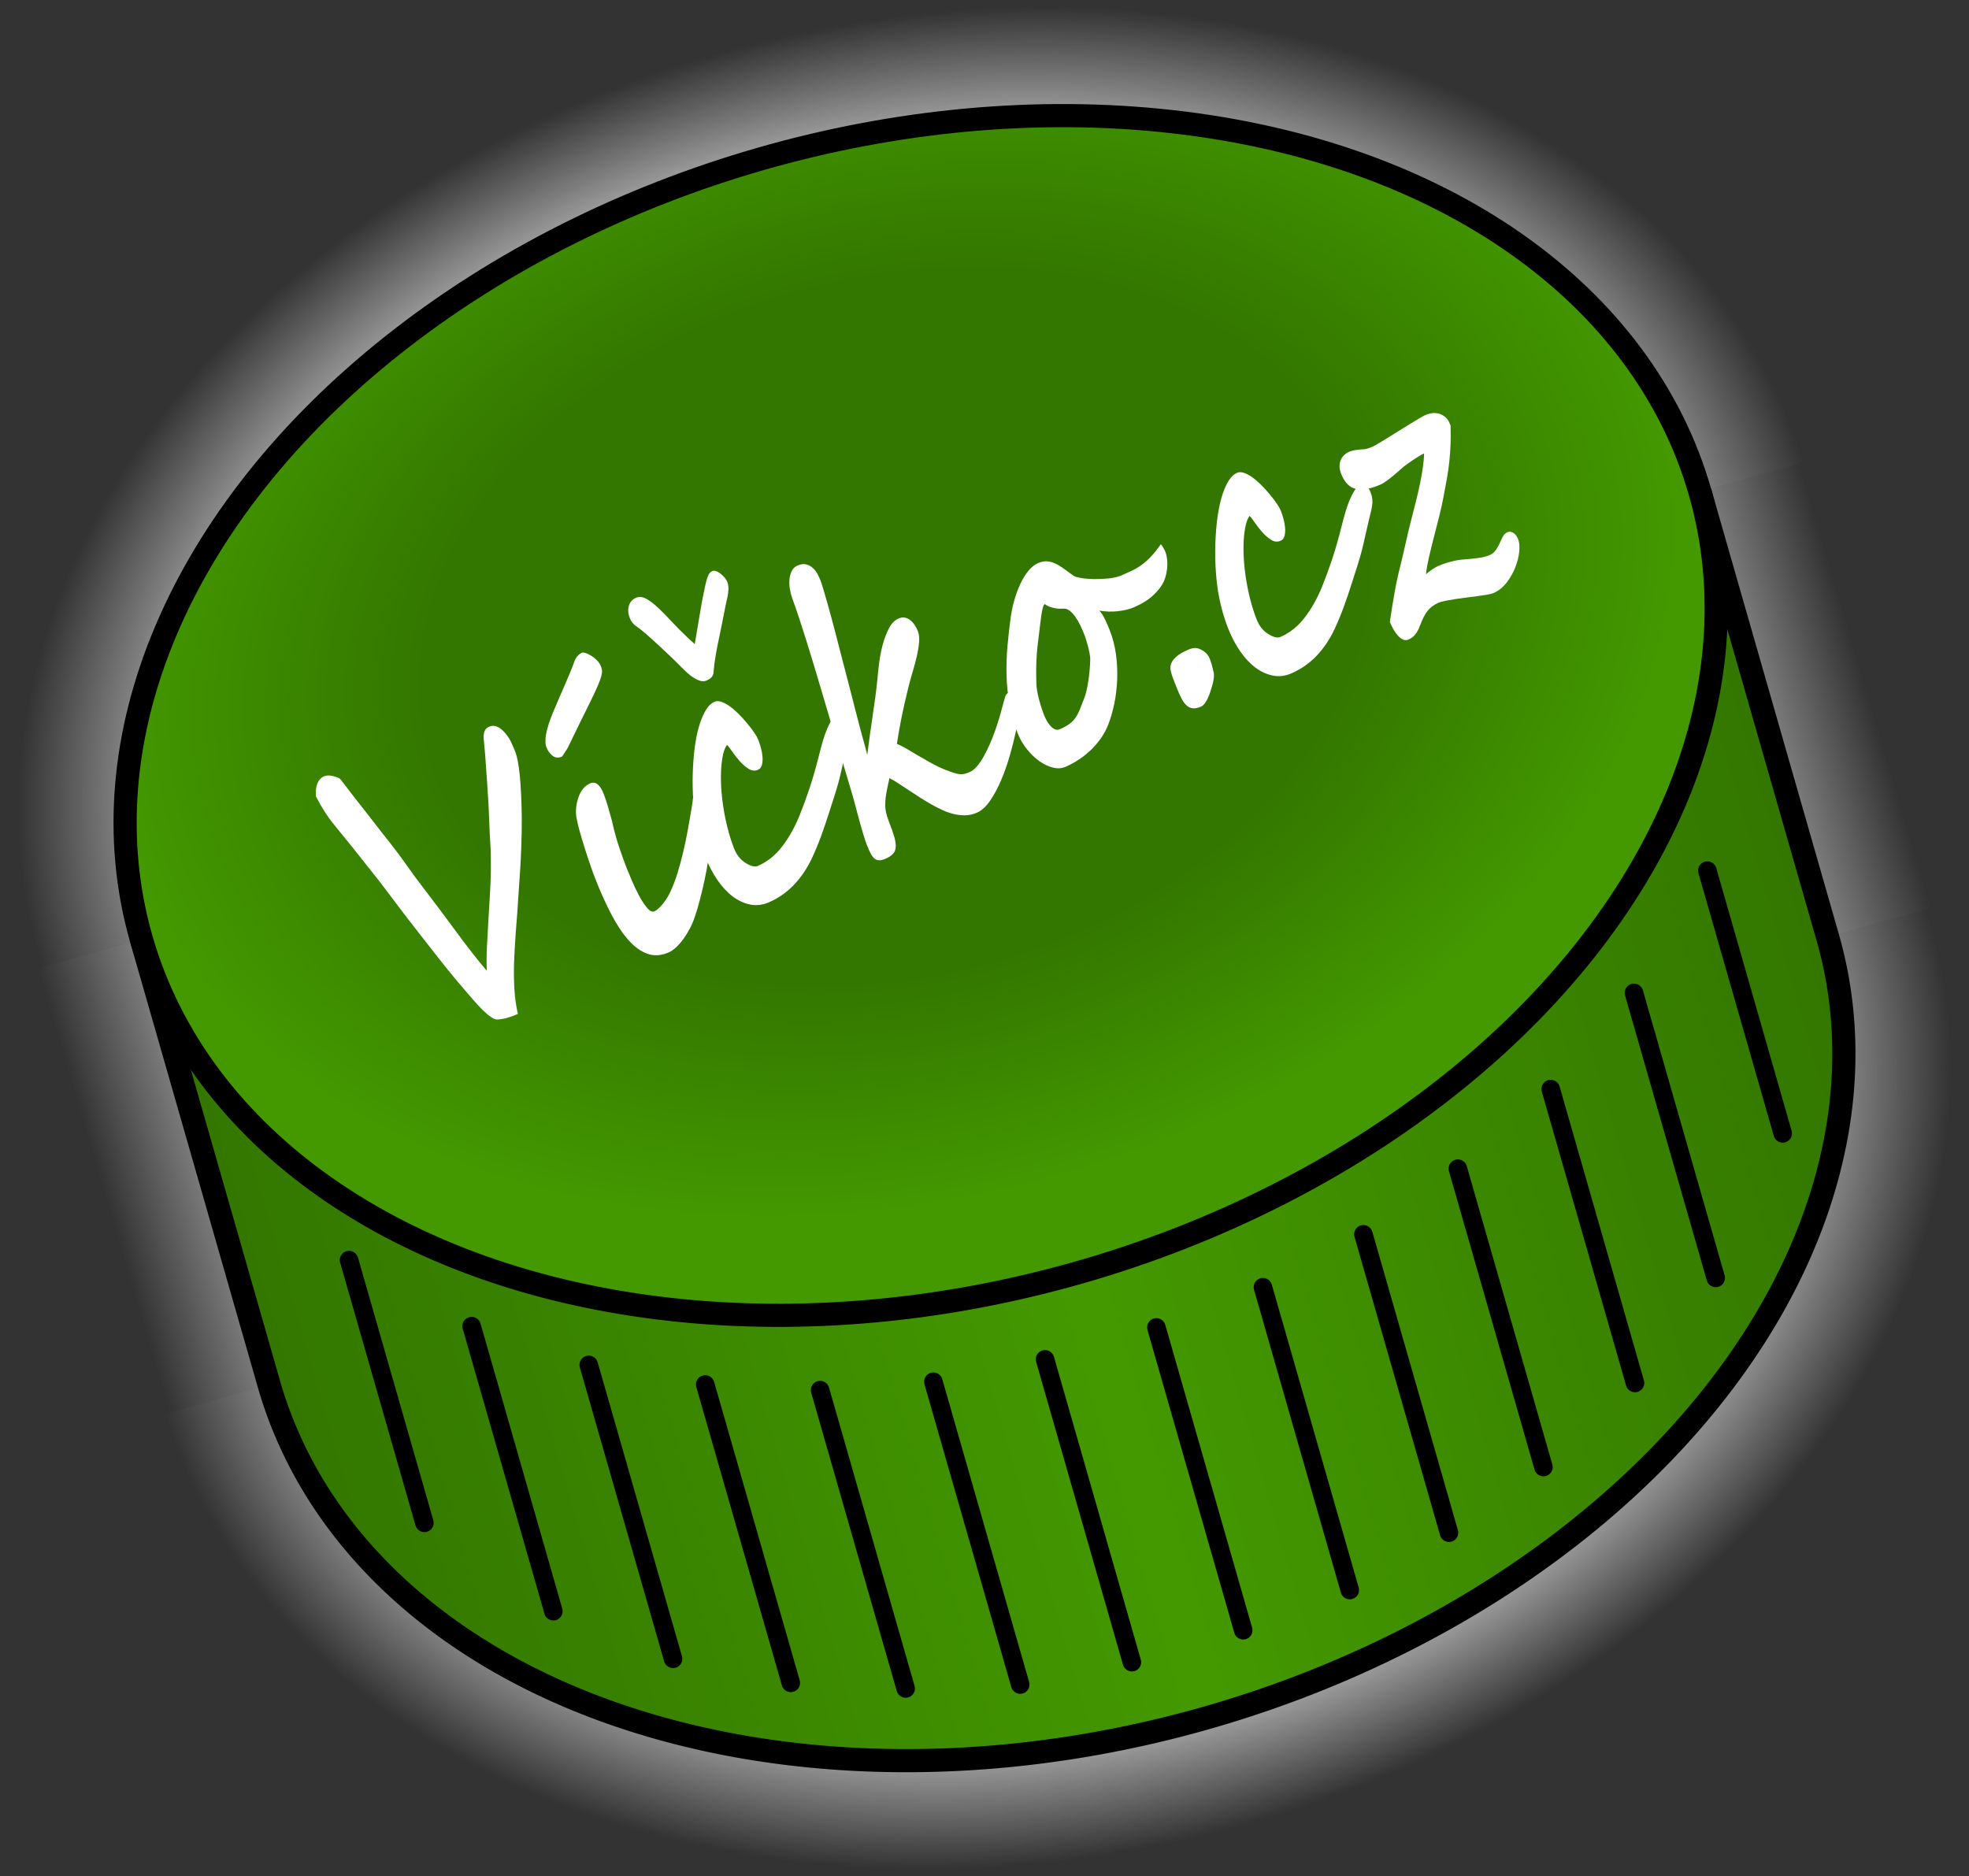 <?xml version="1.0" encoding="utf-8"?>
<svg width="85" height="81" xmlns="http://www.w3.org/2000/svg" version="1.1">
	<rect width="100%" height="100%" fill="#333333" stroke="none"/>
	<defs>
		<linearGradient id="strana" x1="0" y1="0" x2="1" y2="0">
      <stop stop-color="#370" offset="0" />
      <stop stop-color="#490" offset="0.5" />
      <stop stop-color="#370" offset="1" />
    </linearGradient>
		<radialGradient id="vrsek" cx="0.5" cy="0.42" rx="1" ry="1">
      <stop stop-color="#370" offset="0.6" />
      <stop stop-color="#490" offset="1.1" />
    </radialGradient>
		<linearGradient id="pozadiProstredek" x1="0" y1="0" x2="1" y2="0">
      <stop stop-color="white" stop-opacity="0" offset="0" />
      <stop stop-color="white" stop-opacity="1" offset="0.15" />
      <stop stop-color="white" stop-opacity="1" offset="0.85" />
      <stop stop-color="white" stop-opacity="0" offset="1" />
    </linearGradient>
		<radialGradient id="pozadiVrsek" cx="0.5" cy="1" rx="0.5" ry="0.5">
      <stop stop-color="white" stop-opacity="1" offset="0.7" />
      <stop stop-color="white" stop-opacity="0" offset="1" />
    </radialGradient>
		<radialGradient id="pozadiSpodek" cx="0.5" cy="0" rx="0.5" ry="0.5">
      <stop stop-color="white" stop-opacity="1" offset="0.7" />
      <stop stop-color="white" stop-opacity="0" offset="1" />
    </radialGradient>
	</defs>
	<g transform="translate(-4.5, -4.5)">
		<g transform="rotate(-16, 47, 45)">
			<rect fill="url(#pozadiProstredek)" width="80" height="20" x="7" y="35" />
			<rect fill="url(#pozadiVrsek)" width="80" height="60" x="7" y="-25" />
			<rect fill="url(#pozadiSpodek)" width="80" height="60" x="7" y="55" />
			<path d="m 12,35 0,20 a 35,25 0 0 0 70,0 l 0,-20" stroke="black" fill="url(#strana)" />
			<ellipse rx="35" ry="25" cx="47" cy="35" stroke="black" fill="url(#vrsek)" />
			<g stroke="black" stroke-width="0.8" stroke-linecap="round">
				<line x1="16.8" y1="50.8" x2="16.8" y2="62.6" />
				<line x1="21.1" y1="55" x2="21.1" y2="67.8" />
				<line x1="25.5" y1="58" x2="25.5" y2="71.2" />
				<line x1="30.1" y1="60.2" x2="30.1" y2="73.6" />
				<line x1="34.8" y1="61.8" x2="34.8" y2="75.2" />
				<line x1="39.6" y1="62.8" x2="39.6" y2="76.4" />
				<line x1="44.5" y1="63.2" x2="44.5" y2="76.8" />
				<line x1="49.5" y1="63.2" x2="49.5" y2="76.8" />
				<line x1="54.4" y1="62.8" x2="54.4" y2="76.4" />
				<line x1="59.2" y1="61.8" x2="59.2" y2="75.2" />
				<line x1="63.9" y1="60.2" x2="63.9" y2="73.6" />
				<line x1="68.7" y1="58" x2="68.7" y2="71.2" />
				<line x1="73.3" y1="55" x2="73.3" y2="67.8" />
				<line x1="77.8" y1="50.8" x2="77.8" y2="62.6" />
			</g>
		</g>
		<g transform="matrix(0.769,-0.337,0.438,1.109,0,0)" fill="white">
	    <path d="m 13.467,37.412 c -10e-6,0.383 -0.313,1.148 -0.939,2.293 -0.168,0.299 -0.353,0.608 -0.554,0.925 -0.187,0.299 -0.366,0.573 -0.536,0.82 -0.171,0.248 -0.349,0.507 -0.536,0.778 -0.131,0.196 -0.264,0.391 -0.4,0.585 -0.136,0.194 -0.278,0.396 -0.428,0.606 -0.136,0.196 -0.262,0.382 -0.379,0.557 -0.117,0.175 -0.217,0.331 -0.301,0.466 -0.164,0.266 -0.314,0.543 -0.452,0.831 -0.138,0.287 -0.24,0.581 -0.305,0.88 -0.22,0 -0.421,-0.009 -0.603,-0.028 -0.182,-0.019 -0.348,-0.049 -0.498,-0.091 C 7.433,46.008 7.318,45.912 7.192,45.748 7.066,45.585 6.933,45.365 6.792,45.089 6.732,44.963 6.664,44.824 6.589,44.672 6.514,44.52 6.437,44.36 6.358,44.192 6.278,44.024 6.2,43.852 6.123,43.677 6.046,43.501 5.972,43.329 5.902,43.161 5.748,42.792 5.59,42.415 5.429,42.029 5.268,41.643 5.112,41.259 4.963,40.876 4.654,40.076 4.495,39.672 4.486,39.663 4.275,39.158 4.081,38.702 3.904,38.295 3.726,37.889 3.565,37.524 3.42,37.202 3.256,36.842 3.144,36.44 3.084,35.996 3.252,35.631 3.509,35.449 3.855,35.449 c 0.201,1.1e-5 0.432,0.096 0.694,0.287 0.009,0.009 0.032,0.054 0.067,0.133 0.035,0.079 0.078,0.187 0.13,0.323 0.047,0.122 0.104,0.264 0.172,0.428 0.068,0.164 0.148,0.355 0.242,0.575 0.098,0.243 0.204,0.501 0.319,0.775 0.115,0.273 0.23,0.55 0.347,0.831 0.103,0.248 0.203,0.516 0.301,0.806 0.098,0.29 0.203,0.575 0.316,0.855 0.299,0.748 0.567,1.442 0.803,2.082 0.236,0.64 0.476,1.215 0.719,1.725 0.126,-0.252 0.28,-0.519 0.463,-0.799 0.182,-0.28 0.37,-0.563 0.564,-0.848 0.194,-0.285 0.384,-0.568 0.571,-0.848 0.187,-0.28 0.353,-0.542 0.498,-0.785 0.196,-0.332 0.354,-0.626 0.473,-0.883 0.119,-0.257 0.237,-0.498 0.354,-0.722 0.187,-0.36 0.414,-0.834 0.68,-1.423 0.136,-0.294 0.256,-0.56 0.361,-0.796 0.105,-0.236 0.193,-0.443 0.263,-0.62 0.047,-0.112 0.11,-0.197 0.189,-0.256 0.079,-0.058 0.182,-0.088 0.308,-0.088 0.299,1e-5 0.521,0.161 0.666,0.484 0.056,0.122 0.089,0.248 0.098,0.379 0.009,0.131 0.014,0.248 0.014,0.351 z" />
	    <path d="m 22.42,40.574 c 0.023,0.061 0.037,0.111 0.042,0.151 0.005,0.04 0.007,0.078 0.007,0.116 -9e-6,0.103 -0.043,0.257 -0.13,0.463 -0.086,0.206 -0.206,0.439 -0.358,0.701 -0.152,0.262 -0.332,0.54 -0.54,0.834 -0.208,0.294 -0.436,0.582 -0.684,0.862 -0.117,0.136 -0.245,0.28 -0.386,0.435 -0.14,0.154 -0.289,0.31 -0.445,0.466 -0.157,0.157 -0.317,0.311 -0.48,0.463 -0.164,0.152 -0.327,0.293 -0.491,0.424 -0.14,0.117 -0.294,0.224 -0.463,0.323 -0.168,0.098 -0.338,0.183 -0.508,0.256 -0.171,0.072 -0.34,0.13 -0.508,0.172 -0.168,0.042 -0.323,0.063 -0.463,0.063 -0.411,0 -0.754,-0.085 -1.027,-0.256 -0.273,-0.171 -0.491,-0.41 -0.652,-0.719 -0.161,-0.308 -0.275,-0.675 -0.34,-1.101 -0.065,-0.425 -0.098,-0.89 -0.098,-1.395 -2e-6,-0.056 0.001,-0.131 0.004,-0.224 0.002,-0.093 0.007,-0.195 0.014,-0.305 0.007,-0.11 0.015,-0.227 0.025,-0.351 0.009,-0.124 0.021,-0.247 0.035,-0.368 0.023,-0.234 0.049,-0.441 0.077,-0.62 0.028,-0.18 0.061,-0.335 0.098,-0.466 0.07,-0.238 0.234,-0.458 0.491,-0.659 0.238,-0.192 0.509,-0.287 0.813,-0.287 0.299,7e-6 0.449,0.182 0.449,0.547 -3e-6,0.154 -0.013,0.319 -0.039,0.494 -0.026,0.175 -0.05,0.349 -0.074,0.522 -0.079,0.332 -0.131,0.656 -0.154,0.971 -0.023,0.316 -0.035,0.576 -0.035,0.782 -3e-6,0.126 0.004,0.293 0.011,0.501 0.007,0.208 0.027,0.414 0.06,0.617 0.033,0.203 0.084,0.379 0.154,0.526 0.07,0.147 0.168,0.221 0.294,0.221 0.065,2e-6 0.143,-0.011 0.231,-0.032 0.089,-0.021 0.185,-0.05 0.287,-0.088 0.103,-0.037 0.206,-0.081 0.308,-0.13 0.103,-0.049 0.201,-0.104 0.294,-0.165 0.243,-0.154 0.481,-0.332 0.715,-0.533 0.234,-0.201 0.459,-0.409 0.677,-0.624 0.217,-0.215 0.424,-0.431 0.62,-0.649 0.196,-0.217 0.374,-0.417 0.533,-0.599 0.136,-0.15 0.264,-0.306 0.386,-0.47 0.122,-0.164 0.243,-0.32 0.365,-0.47 0.042,-0.056 0.083,-0.107 0.123,-0.154 0.04,-0.047 0.076,-0.091 0.109,-0.133 0.037,-0.065 0.091,-0.13 0.161,-0.193 0.07,-0.063 0.161,-0.095 0.273,-0.095 0.042,5e-6 0.084,0.016 0.126,0.049 0.042,0.033 0.072,0.075 0.091,0.126 z m -3.239,-4.74 c -5e-6,0.051 -0.009,0.101 -0.028,0.147 -0.019,0.047 -0.064,0.104 -0.137,0.172 -0.072,0.068 -0.181,0.152 -0.326,0.252 -0.145,0.101 -0.346,0.23 -0.603,0.389 -0.047,0.028 -0.123,0.075 -0.228,0.14 -0.105,0.065 -0.226,0.139 -0.361,0.221 -0.136,0.082 -0.279,0.169 -0.431,0.263 -0.152,0.093 -0.293,0.181 -0.424,0.263 -0.131,0.082 -0.247,0.153 -0.347,0.214 -0.1,0.061 -0.169,0.103 -0.207,0.126 0.009,8e-6 -0.009,0.012 -0.056,0.035 -0.047,0.023 -0.099,0.049 -0.158,0.077 -0.058,0.028 -0.115,0.055 -0.168,0.081 -0.054,0.026 -0.088,0.039 -0.102,0.039 -0.192,8e-6 -0.333,-0.053 -0.424,-0.158 -0.091,-0.105 -0.137,-0.23 -0.137,-0.375 -10e-7,-0.252 0.323,-0.605 0.968,-1.059 0.187,-0.131 0.374,-0.259 0.561,-0.386 0.187,-0.126 0.367,-0.248 0.54,-0.365 0.173,-0.117 0.334,-0.228 0.484,-0.333 0.15,-0.105 0.278,-0.2 0.386,-0.284 0.075,-0.061 0.16,-0.109 0.256,-0.144 0.096,-0.035 0.195,-0.053 0.298,-0.053 0.037,1.1e-5 0.091,0.021 0.161,0.063 0.07,0.042 0.141,0.098 0.214,0.168 0.072,0.07 0.136,0.148 0.189,0.235 0.054,0.086 0.081,0.176 0.081,0.27 z" />
	    <path d="m 29.964,41.24 c -10e-6,0.093 -0.013,0.174 -0.039,0.242 -0.026,0.068 -0.065,0.136 -0.119,0.203 -0.054,0.068 -0.123,0.141 -0.207,0.221 -0.084,0.079 -0.187,0.18 -0.308,0.301 l -0.617,0.617 c -0.131,0.131 -0.245,0.241 -0.344,0.33 -0.098,0.089 -0.193,0.172 -0.284,0.249 -0.091,0.077 -0.186,0.157 -0.284,0.238 -0.098,0.082 -0.217,0.181 -0.358,0.298 -0.304,0.257 -0.603,0.498 -0.897,0.722 -0.294,0.224 -0.582,0.425 -0.862,0.603 -0.421,0.266 -0.872,0.472 -1.353,0.617 -0.481,0.145 -0.991,0.217 -1.528,0.217 -0.351,0 -0.661,-0.064 -0.932,-0.193 -0.271,-0.129 -0.5,-0.301 -0.687,-0.519 -0.187,-0.217 -0.328,-0.472 -0.424,-0.764 -0.096,-0.292 -0.144,-0.599 -0.144,-0.922 -1e-6,-0.612 0.129,-1.228 0.386,-1.847 0.257,-0.619 0.61,-1.228 1.059,-1.826 0.112,-0.15 0.244,-0.306 0.396,-0.47 0.152,-0.164 0.312,-0.312 0.48,-0.445 0.168,-0.133 0.341,-0.243 0.519,-0.33 0.178,-0.086 0.351,-0.13 0.519,-0.13 0.112,8e-6 0.221,0.032 0.326,0.095 0.105,0.063 0.208,0.148 0.308,0.256 0.1,0.108 0.195,0.233 0.284,0.375 0.089,0.143 0.171,0.296 0.245,0.459 0.15,0.327 0.224,0.566 0.224,0.715 -5e-6,0.079 -0.008,0.176 -0.025,0.291 -0.016,0.115 -0.047,0.223 -0.091,0.326 -0.044,0.103 -0.104,0.19 -0.179,0.263 -0.075,0.072 -0.171,0.109 -0.287,0.109 -0.173,5e-6 -0.316,-0.055 -0.428,-0.165 -0.112,-0.11 -0.206,-0.237 -0.28,-0.382 -0.075,-0.145 -0.134,-0.287 -0.179,-0.428 -0.044,-0.14 -0.085,-0.241 -0.123,-0.301 -0.112,0.042 -0.23,0.124 -0.354,0.245 -0.124,0.122 -0.247,0.271 -0.368,0.449 -0.122,0.178 -0.236,0.377 -0.344,0.599 -0.108,0.222 -0.202,0.458 -0.284,0.708 -0.082,0.25 -0.147,0.506 -0.196,0.768 -0.049,0.262 -0.074,0.521 -0.074,0.778 -3e-6,0.238 0.086,0.446 0.259,0.624 0.196,0.196 0.379,0.294 0.547,0.294 0.533,2e-6 1.046,-0.098 1.539,-0.294 0.493,-0.196 0.969,-0.458 1.427,-0.785 0.308,-0.22 0.631,-0.466 0.968,-0.74 0.337,-0.273 0.706,-0.602 1.108,-0.985 0.145,-0.14 0.291,-0.275 0.438,-0.403 0.147,-0.129 0.292,-0.242 0.435,-0.34 0.143,-0.098 0.278,-0.178 0.407,-0.238 0.129,-0.061 0.249,-0.091 0.361,-0.091 0.243,5e-6 0.365,0.129 0.365,0.386 z m -3.141,-6.373 c -7e-6,0.089 -0.032,0.18 -0.095,0.273 -0.063,0.093 -0.127,0.173 -0.193,0.238 -0.023,0.019 -0.063,0.057 -0.119,0.116 -0.056,0.058 -0.12,0.126 -0.193,0.203 -0.072,0.077 -0.148,0.159 -0.228,0.245 -0.079,0.086 -0.155,0.168 -0.228,0.245 -0.072,0.077 -0.137,0.144 -0.193,0.2 -0.056,0.056 -0.093,0.096 -0.112,0.119 -0.206,0.21 -0.394,0.411 -0.564,0.603 -0.171,0.192 -0.31,0.365 -0.417,0.519 -0.037,0.065 -0.095,0.116 -0.172,0.151 -0.077,0.035 -0.19,0.053 -0.34,0.053 -0.112,8e-6 -0.215,-0.027 -0.308,-0.081 -0.093,-0.054 -0.181,-0.122 -0.263,-0.203 -0.082,-0.082 -0.155,-0.172 -0.221,-0.27 -0.065,-0.098 -0.124,-0.189 -0.175,-0.273 -0.061,-0.107 -0.151,-0.255 -0.27,-0.442 -0.119,-0.187 -0.245,-0.38 -0.379,-0.578 -0.133,-0.199 -0.263,-0.386 -0.389,-0.561 -0.126,-0.175 -0.229,-0.303 -0.308,-0.382 -0.122,-0.126 -0.182,-0.257 -0.182,-0.393 -1e-6,-0.173 0.062,-0.314 0.186,-0.424 0.124,-0.11 0.289,-0.165 0.494,-0.165 0.178,1.2e-5 0.337,0.062 0.477,0.186 0.14,0.124 0.273,0.283 0.4,0.477 0.126,0.194 0.255,0.411 0.386,0.652 0.131,0.241 0.273,0.478 0.428,0.712 0.042,0.061 0.07,0.103 0.084,0.126 0.014,0.023 0.027,0.043 0.039,0.06 0.012,0.016 0.025,0.035 0.039,0.056 0.014,0.021 0.042,0.062 0.084,0.123 0.047,-0.051 0.124,-0.139 0.231,-0.263 0.107,-0.124 0.224,-0.257 0.351,-0.4 0.126,-0.143 0.252,-0.286 0.379,-0.431 0.126,-0.145 0.234,-0.264 0.323,-0.358 0.145,-0.154 0.264,-0.278 0.358,-0.372 0.093,-0.093 0.174,-0.166 0.242,-0.217 0.068,-0.051 0.126,-0.085 0.175,-0.102 0.049,-0.016 0.102,-0.025 0.158,-0.025 0.065,1.2e-5 0.129,0.02 0.189,0.06 0.061,0.04 0.116,0.09 0.165,0.151 0.049,0.061 0.089,0.125 0.119,0.193 0.03,0.068 0.046,0.127 0.046,0.179 z" />
	    <path d="m 38.553,43.056 c -1.1e-5,0.051 -0.065,0.164 -0.196,0.337 -0.131,0.173 -0.306,0.374 -0.526,0.603 -0.22,0.229 -0.471,0.47 -0.754,0.722 -0.283,0.252 -0.578,0.485 -0.887,0.698 -0.308,0.213 -0.616,0.388 -0.922,0.526 -0.306,0.138 -0.592,0.207 -0.859,0.207 -0.21,0 -0.407,-0.026 -0.589,-0.077 -0.182,-0.051 -0.356,-0.119 -0.522,-0.203 -0.166,-0.084 -0.325,-0.183 -0.477,-0.298 -0.152,-0.115 -0.298,-0.235 -0.438,-0.361 -0.14,-0.126 -0.28,-0.259 -0.421,-0.4 -0.14,-0.14 -0.275,-0.277 -0.403,-0.41 -0.129,-0.133 -0.25,-0.258 -0.365,-0.375 -0.115,-0.117 -0.221,-0.215 -0.319,-0.294 -0.173,0.173 -0.314,0.32 -0.424,0.442 -0.11,0.122 -0.196,0.235 -0.259,0.34 -0.063,0.105 -0.106,0.21 -0.13,0.316 -0.023,0.105 -0.035,0.233 -0.035,0.382 -3e-6,0.22 -0.011,0.402 -0.032,0.547 -0.021,0.145 -0.062,0.262 -0.123,0.351 -0.061,0.089 -0.147,0.151 -0.259,0.186 -0.112,0.035 -0.259,0.053 -0.442,0.053 -0.14,0 -0.252,-0.013 -0.337,-0.039 -0.084,-0.026 -0.148,-0.067 -0.193,-0.123 -0.044,-0.056 -0.074,-0.129 -0.088,-0.217 -0.014,-0.089 -0.021,-0.194 -0.021,-0.316 -10e-7,-0.122 0.008,-0.256 0.025,-0.403 0.016,-0.147 0.036,-0.298 0.06,-0.452 0.023,-0.154 0.048,-0.305 0.074,-0.452 0.026,-0.147 0.048,-0.282 0.067,-0.403 0.005,-0.023 0.015,-0.099 0.032,-0.228 0.016,-0.129 0.036,-0.291 0.06,-0.487 0.023,-0.196 0.051,-0.417 0.084,-0.663 0.033,-0.245 0.064,-0.494 0.095,-0.747 0.03,-0.252 0.061,-0.499 0.091,-0.74 0.03,-0.241 0.057,-0.457 0.081,-0.649 0.023,-0.192 0.043,-0.348 0.06,-0.47 0.016,-0.122 0.025,-0.189 0.025,-0.203 0.037,-0.285 0.074,-0.576 0.109,-0.873 0.035,-0.297 0.068,-0.591 0.098,-0.883 0.03,-0.292 0.057,-0.578 0.081,-0.859 0.023,-0.28 0.04,-0.547 0.049,-0.799 0.005,-0.107 0.026,-0.221 0.063,-0.34 0.037,-0.119 0.092,-0.228 0.165,-0.326 0.072,-0.098 0.161,-0.179 0.266,-0.242 0.105,-0.063 0.228,-0.095 0.368,-0.095 0.192,1.1e-5 0.342,0.03 0.452,0.091 0.11,0.061 0.193,0.134 0.249,0.221 0.056,0.086 0.091,0.175 0.105,0.266 0.014,0.091 0.021,0.167 0.021,0.228 -4e-6,0.079 -0.009,0.194 -0.028,0.344 -0.019,0.15 -0.041,0.318 -0.067,0.505 -0.026,0.187 -0.055,0.38 -0.088,0.578 -0.033,0.199 -0.064,0.386 -0.095,0.561 -0.03,0.175 -0.057,0.328 -0.081,0.459 -0.023,0.131 -0.04,0.222 -0.049,0.273 -0.093,0.542 -0.169,0.978 -0.228,1.308 -0.058,0.33 -0.104,0.583 -0.137,0.761 -0.047,0.252 -0.084,0.463 -0.112,0.631 -0.028,0.168 -0.051,0.314 -0.07,0.438 -0.019,0.124 -0.035,0.234 -0.049,0.33 -0.014,0.096 -0.033,0.197 -0.056,0.305 0.15,-0.192 0.31,-0.39 0.48,-0.596 0.171,-0.206 0.34,-0.41 0.508,-0.613 0.168,-0.203 0.33,-0.398 0.484,-0.585 0.154,-0.187 0.287,-0.358 0.4,-0.512 0.107,-0.15 0.241,-0.326 0.4,-0.529 0.159,-0.203 0.335,-0.396 0.529,-0.578 0.194,-0.182 0.4,-0.338 0.617,-0.466 0.217,-0.129 0.436,-0.193 0.656,-0.193 0.136,8e-6 0.248,0.023 0.337,0.07 0.089,0.047 0.159,0.105 0.21,0.175 0.051,0.07 0.088,0.146 0.109,0.228 0.021,0.082 0.032,0.158 0.032,0.228 -8e-6,0.117 -0.053,0.248 -0.158,0.393 -0.105,0.145 -0.235,0.293 -0.389,0.445 -0.154,0.152 -0.318,0.303 -0.491,0.452 -0.173,0.15 -0.327,0.29 -0.463,0.421 -0.351,0.337 -0.656,0.643 -0.915,0.918 -0.259,0.276 -0.499,0.545 -0.719,0.806 0.122,0.084 0.252,0.192 0.393,0.323 0.14,0.131 0.286,0.266 0.438,0.407 0.152,0.14 0.307,0.28 0.466,0.421 0.159,0.14 0.315,0.264 0.47,0.372 0.164,0.112 0.298,0.2 0.403,0.263 0.105,0.063 0.2,0.11 0.284,0.14 0.084,0.03 0.166,0.049 0.245,0.056 0.079,0.007 0.171,0.011 0.273,0.011 0.131,2e-6 0.277,-0.028 0.438,-0.084 0.161,-0.056 0.327,-0.131 0.498,-0.224 0.171,-0.093 0.344,-0.199 0.519,-0.316 0.175,-0.117 0.344,-0.238 0.505,-0.365 0.161,-0.126 0.312,-0.25 0.452,-0.372 0.14,-0.122 0.262,-0.231 0.365,-0.33 0.122,-0.112 0.222,-0.203 0.301,-0.273 0.079,-0.07 0.166,-0.105 0.259,-0.105 0.07,4e-6 0.129,0.021 0.175,0.063 0.047,0.042 0.084,0.089 0.112,0.14 0.028,0.051 0.048,0.1 0.06,0.147 0.012,0.047 0.018,0.075 0.018,0.084 z" />
	    <path d="m 42.914,41.808 c -6e-6,-0.117 -0.006,-0.238 -0.018,-0.365 -0.012,-0.126 -0.036,-0.244 -0.074,-0.354 -0.037,-0.11 -0.089,-0.206 -0.154,-0.287 -0.065,-0.082 -0.152,-0.137 -0.259,-0.165 -0.164,-0.042 -0.297,-0.088 -0.4,-0.137 -0.103,-0.049 -0.185,-0.095 -0.245,-0.137 -0.061,-0.042 -0.103,-0.077 -0.126,-0.105 -0.023,-0.028 -0.04,-0.042 -0.049,-0.042 -0.037,6e-6 -0.09,0.032 -0.158,0.095 -0.068,0.063 -0.143,0.144 -0.224,0.242 -0.082,0.098 -0.166,0.203 -0.252,0.316 -0.086,0.112 -0.169,0.217 -0.249,0.316 -0.098,0.122 -0.19,0.24 -0.277,0.354 -0.086,0.115 -0.171,0.234 -0.252,0.358 -0.082,0.124 -0.162,0.254 -0.242,0.389 -0.079,0.136 -0.161,0.285 -0.245,0.449 -0.075,0.15 -0.131,0.333 -0.168,0.55 -0.037,0.217 -0.056,0.422 -0.056,0.613 -2e-6,0.079 0.009,0.16 0.028,0.242 0.019,0.082 0.047,0.155 0.084,0.221 0.037,0.065 0.086,0.119 0.147,0.161 0.061,0.042 0.136,0.063 0.224,0.063 0.215,10e-7 0.395,-0.011 0.54,-0.032 0.145,-0.021 0.28,-0.058 0.407,-0.112 0.126,-0.054 0.254,-0.126 0.382,-0.217 0.129,-0.091 0.284,-0.204 0.466,-0.34 0.084,-0.065 0.168,-0.141 0.252,-0.228 0.084,-0.086 0.168,-0.18 0.252,-0.28 0.084,-0.1 0.166,-0.206 0.245,-0.316 0.079,-0.11 0.152,-0.216 0.217,-0.319 0.037,-0.056 0.069,-0.13 0.095,-0.221 0.026,-0.091 0.047,-0.183 0.063,-0.277 0.016,-0.093 0.028,-0.18 0.035,-0.259 0.007,-0.079 0.011,-0.136 0.011,-0.168 z m 5.441,-1.578 c -1.1e-5,0.084 -0.018,0.173 -0.053,0.266 -0.035,0.093 -0.083,0.183 -0.144,0.27 -0.061,0.086 -0.13,0.167 -0.207,0.242 -0.077,0.075 -0.155,0.138 -0.235,0.189 -0.168,0.112 -0.413,0.21 -0.733,0.294 -0.32,0.084 -0.707,0.126 -1.16,0.126 -0.131,5e-6 -0.27,-0.009 -0.417,-0.028 -0.147,-0.019 -0.297,-0.044 -0.449,-0.077 -0.152,-0.033 -0.301,-0.074 -0.449,-0.123 -0.147,-0.049 -0.289,-0.104 -0.424,-0.165 0.028,0.042 0.051,0.099 0.07,0.172 0.019,0.072 0.032,0.148 0.039,0.228 0.007,0.079 0.012,0.155 0.014,0.228 0.002,0.072 0.004,0.13 0.004,0.172 -7e-6,0.299 -0.053,0.597 -0.158,0.894 -0.105,0.297 -0.244,0.581 -0.417,0.852 -0.173,0.271 -0.369,0.522 -0.589,0.754 -0.22,0.231 -0.444,0.431 -0.673,0.599 -0.182,0.136 -0.384,0.252 -0.606,0.351 -0.222,0.098 -0.456,0.18 -0.701,0.245 -0.245,0.065 -0.498,0.115 -0.757,0.147 -0.259,0.033 -0.522,0.049 -0.789,0.049 -0.22,0 -0.43,-0.054 -0.631,-0.161 -0.201,-0.108 -0.377,-0.247 -0.529,-0.417 -0.152,-0.171 -0.273,-0.363 -0.365,-0.578 -0.091,-0.215 -0.137,-0.428 -0.137,-0.638 0,-0.374 0.05,-0.734 0.151,-1.08 0.1,-0.346 0.235,-0.68 0.403,-1.003 0.168,-0.323 0.365,-0.639 0.589,-0.95 0.224,-0.311 0.46,-0.618 0.708,-0.922 0.145,-0.178 0.311,-0.351 0.498,-0.519 0.187,-0.168 0.384,-0.319 0.592,-0.452 0.208,-0.133 0.418,-0.24 0.631,-0.319 0.213,-0.079 0.417,-0.119 0.613,-0.119 0.164,7e-6 0.305,0.019 0.424,0.056 0.119,0.037 0.229,0.09 0.33,0.158 0.1,0.068 0.197,0.151 0.291,0.249 0.093,0.098 0.192,0.208 0.294,0.33 l 0.147,0.161 c 0.037,0.037 0.139,0.093 0.305,0.168 0.166,0.075 0.363,0.148 0.592,0.221 0.229,0.072 0.47,0.137 0.722,0.193 0.252,0.056 0.481,0.084 0.687,0.084 0.21,6e-6 0.409,-0.002 0.596,-0.007 0.187,-0.005 0.375,-0.022 0.564,-0.053 0.189,-0.03 0.388,-0.077 0.596,-0.14 0.208,-0.063 0.438,-0.151 0.691,-0.263 0.023,0.042 0.041,0.096 0.053,0.161 0.012,0.065 0.018,0.117 0.018,0.154 z" />
	    <path d="m 48.46,44.451 c -2e-6,0.103 -0.023,0.264 -0.07,0.484 -0.014,0.065 -0.063,0.147 -0.147,0.245 -0.084,0.098 -0.208,0.213 -0.372,0.344 -0.15,0.122 -0.286,0.213 -0.41,0.273 -0.124,0.061 -0.228,0.091 -0.312,0.091 -0.178,1e-6 -0.32,-0.02 -0.428,-0.06 -0.108,-0.04 -0.19,-0.1 -0.249,-0.182 -0.058,-0.082 -0.097,-0.188 -0.116,-0.319 -0.019,-0.131 -0.028,-0.287 -0.028,-0.47 -1e-6,-0.131 0.001,-0.241 0.004,-0.33 0.002,-0.089 0.011,-0.166 0.025,-0.231 0.042,-0.323 0.451,-0.484 1.227,-0.484 0.187,2e-6 0.335,0.023 0.445,0.07 0.11,0.047 0.209,0.122 0.298,0.224 0.089,0.089 0.133,0.203 0.133,0.344 z" />
	    <path d="m 59.299,41.24 c -10e-6,0.093 -0.013,0.174 -0.039,0.242 -0.026,0.068 -0.065,0.136 -0.119,0.203 -0.054,0.068 -0.123,0.141 -0.207,0.221 -0.084,0.079 -0.187,0.18 -0.308,0.301 L 58.009,42.825 c -0.131,0.131 -0.245,0.241 -0.344,0.33 -0.098,0.089 -0.193,0.172 -0.284,0.249 -0.091,0.077 -0.186,0.157 -0.284,0.238 -0.098,0.082 -0.217,0.181 -0.358,0.298 -0.304,0.257 -0.603,0.498 -0.897,0.722 -0.294,0.224 -0.582,0.425 -0.862,0.603 -0.421,0.266 -0.872,0.472 -1.353,0.617 -0.481,0.145 -0.991,0.217 -1.528,0.217 -0.351,0 -0.661,-0.064 -0.932,-0.193 -0.271,-0.129 -0.5,-0.301 -0.687,-0.519 -0.187,-0.217 -0.328,-0.472 -0.424,-0.764 -0.096,-0.292 -0.144,-0.599 -0.144,-0.922 -1e-6,-0.612 0.129,-1.228 0.386,-1.847 0.257,-0.619 0.61,-1.228 1.059,-1.826 0.112,-0.15 0.244,-0.306 0.396,-0.47 0.152,-0.164 0.312,-0.312 0.48,-0.445 0.168,-0.133 0.341,-0.243 0.519,-0.33 0.178,-0.086 0.351,-0.13 0.519,-0.13 0.112,8e-6 0.221,0.032 0.326,0.095 0.105,0.063 0.208,0.148 0.308,0.256 0.1,0.108 0.195,0.233 0.284,0.375 0.089,0.143 0.171,0.296 0.245,0.459 0.15,0.327 0.224,0.566 0.224,0.715 -6e-6,0.079 -0.008,0.176 -0.025,0.291 -0.016,0.115 -0.047,0.223 -0.091,0.326 -0.044,0.103 -0.104,0.19 -0.179,0.263 -0.075,0.072 -0.171,0.109 -0.287,0.109 -0.173,5e-6 -0.316,-0.055 -0.428,-0.165 -0.112,-0.11 -0.206,-0.237 -0.28,-0.382 -0.075,-0.145 -0.134,-0.287 -0.179,-0.428 -0.044,-0.14 -0.085,-0.241 -0.123,-0.301 -0.112,0.042 -0.23,0.124 -0.354,0.245 -0.124,0.122 -0.247,0.271 -0.368,0.449 -0.122,0.178 -0.236,0.377 -0.344,0.599 -0.108,0.222 -0.202,0.458 -0.284,0.708 -0.082,0.25 -0.147,0.506 -0.196,0.768 -0.049,0.262 -0.074,0.521 -0.074,0.778 -2e-6,0.238 0.086,0.446 0.259,0.624 0.196,0.196 0.379,0.294 0.547,0.294 0.533,2e-6 1.046,-0.098 1.539,-0.294 0.493,-0.196 0.969,-0.458 1.427,-0.785 0.308,-0.22 0.631,-0.466 0.968,-0.74 0.337,-0.273 0.706,-0.602 1.108,-0.985 0.145,-0.14 0.291,-0.275 0.438,-0.403 0.147,-0.129 0.292,-0.242 0.435,-0.34 0.143,-0.098 0.278,-0.178 0.407,-0.238 0.129,-0.061 0.249,-0.091 0.361,-0.091 0.243,5e-6 0.365,0.129 0.365,0.386 z" />
	    <path d="m 65.076,44.556 c 0.079,2e-6 0.144,0.013 0.193,0.039 0.049,0.026 0.09,0.058 0.123,0.098 0.033,0.04 0.055,0.082 0.067,0.126 0.012,0.044 0.018,0.085 0.018,0.123 -8e-6,0.122 -0.061,0.264 -0.182,0.428 -0.122,0.164 -0.285,0.32 -0.491,0.47 -0.206,0.15 -0.441,0.276 -0.705,0.379 -0.264,0.103 -0.541,0.154 -0.831,0.154 -0.061,0 -0.16,-0.012 -0.298,-0.035 -0.138,-0.023 -0.296,-0.053 -0.473,-0.088 -0.178,-0.035 -0.368,-0.074 -0.571,-0.116 -0.203,-0.042 -0.398,-0.081 -0.585,-0.116 -0.187,-0.035 -0.358,-0.064 -0.512,-0.088 -0.154,-0.023 -0.276,-0.035 -0.365,-0.035 -0.136,0 -0.258,0.009 -0.368,0.028 -0.11,0.019 -0.214,0.047 -0.312,0.084 -0.098,0.037 -0.194,0.084 -0.287,0.14 -0.093,0.056 -0.192,0.122 -0.294,0.196 -0.061,0.047 -0.122,0.09 -0.182,0.13 -0.061,0.04 -0.125,0.075 -0.193,0.105 -0.068,0.03 -0.141,0.055 -0.221,0.074 -0.079,0.019 -0.171,0.028 -0.273,0.028 -0.103,-10e-7 -0.189,-0.026 -0.259,-0.077 -0.07,-0.051 -0.127,-0.119 -0.172,-0.203 -0.044,-0.084 -0.077,-0.176 -0.098,-0.277 -0.021,-0.1 -0.032,-0.2 -0.032,-0.298 0.28,-0.337 0.542,-0.64 0.785,-0.911 0.243,-0.271 0.493,-0.528 0.75,-0.771 0.248,-0.238 0.492,-0.48 0.733,-0.726 0.241,-0.245 0.511,-0.508 0.81,-0.789 0.145,-0.136 0.301,-0.284 0.47,-0.445 0.168,-0.161 0.333,-0.326 0.494,-0.494 0.161,-0.168 0.311,-0.335 0.449,-0.501 0.138,-0.166 0.249,-0.319 0.333,-0.459 -0.075,5e-6 -0.173,0.006 -0.294,0.018 -0.122,0.012 -0.245,0.026 -0.372,0.042 -0.126,0.016 -0.244,0.033 -0.354,0.049 -0.11,0.016 -0.186,0.029 -0.228,0.039 -0.056,0.014 -0.146,0.035 -0.27,0.063 -0.124,0.028 -0.256,0.056 -0.396,0.084 -0.14,0.028 -0.278,0.053 -0.414,0.074 -0.136,0.021 -0.243,0.032 -0.323,0.032 -0.589,5e-6 -1.02,-0.072 -1.294,-0.217 -0.273,-0.145 -0.41,-0.381 -0.41,-0.708 -10e-7,-0.103 0.021,-0.193 0.063,-0.27 0.042,-0.077 0.099,-0.141 0.172,-0.193 0.072,-0.051 0.157,-0.09 0.252,-0.116 0.096,-0.026 0.197,-0.039 0.305,-0.039 0.117,6e-6 0.241,0.013 0.372,0.039 0.131,0.026 0.229,0.048 0.294,0.067 0.098,0.028 0.189,0.046 0.273,0.053 0.084,0.007 0.178,0.011 0.28,0.011 0.07,6e-6 0.185,-0.007 0.344,-0.021 0.159,-0.014 0.342,-0.032 0.55,-0.053 0.208,-0.021 0.428,-0.043 0.659,-0.067 0.231,-0.023 0.452,-0.046 0.663,-0.067 0.21,-0.021 0.398,-0.039 0.564,-0.053 0.166,-0.014 0.289,-0.021 0.368,-0.021 0.098,7e-6 0.204,0.011 0.319,0.032 0.115,0.021 0.221,0.057 0.319,0.109 0.098,0.051 0.181,0.119 0.249,0.203 0.068,0.084 0.102,0.189 0.102,0.316 l 0,0.056 c -0.126,0.243 -0.25,0.459 -0.372,0.649 -0.122,0.189 -0.247,0.368 -0.375,0.536 -0.129,0.168 -0.264,0.333 -0.407,0.494 -0.143,0.161 -0.3,0.335 -0.473,0.522 -0.192,0.21 -0.398,0.422 -0.62,0.635 -0.222,0.213 -0.442,0.421 -0.659,0.624 -0.217,0.203 -0.421,0.4 -0.61,0.589 -0.189,0.189 -0.347,0.366 -0.473,0.529 0.051,-0.014 0.112,-0.027 0.182,-0.039 0.07,-0.012 0.14,-0.022 0.21,-0.032 0.07,-0.009 0.136,-0.016 0.196,-0.021 0.061,-0.005 0.103,-0.007 0.126,-0.007 0.168,1e-6 0.326,0.006 0.473,0.018 0.147,0.012 0.305,0.029 0.473,0.053 0.117,0.014 0.245,0.039 0.386,0.074 0.14,0.035 0.287,0.07 0.442,0.105 0.154,0.035 0.311,0.067 0.47,0.095 0.159,0.028 0.315,0.042 0.47,0.042 0.136,10e-7 0.265,-0.028 0.389,-0.084 0.124,-0.056 0.244,-0.124 0.361,-0.203 0.089,-0.061 0.171,-0.111 0.245,-0.151 0.075,-0.04 0.159,-0.06 0.252,-0.06 z" />
		</g>
  </g>
</svg>
